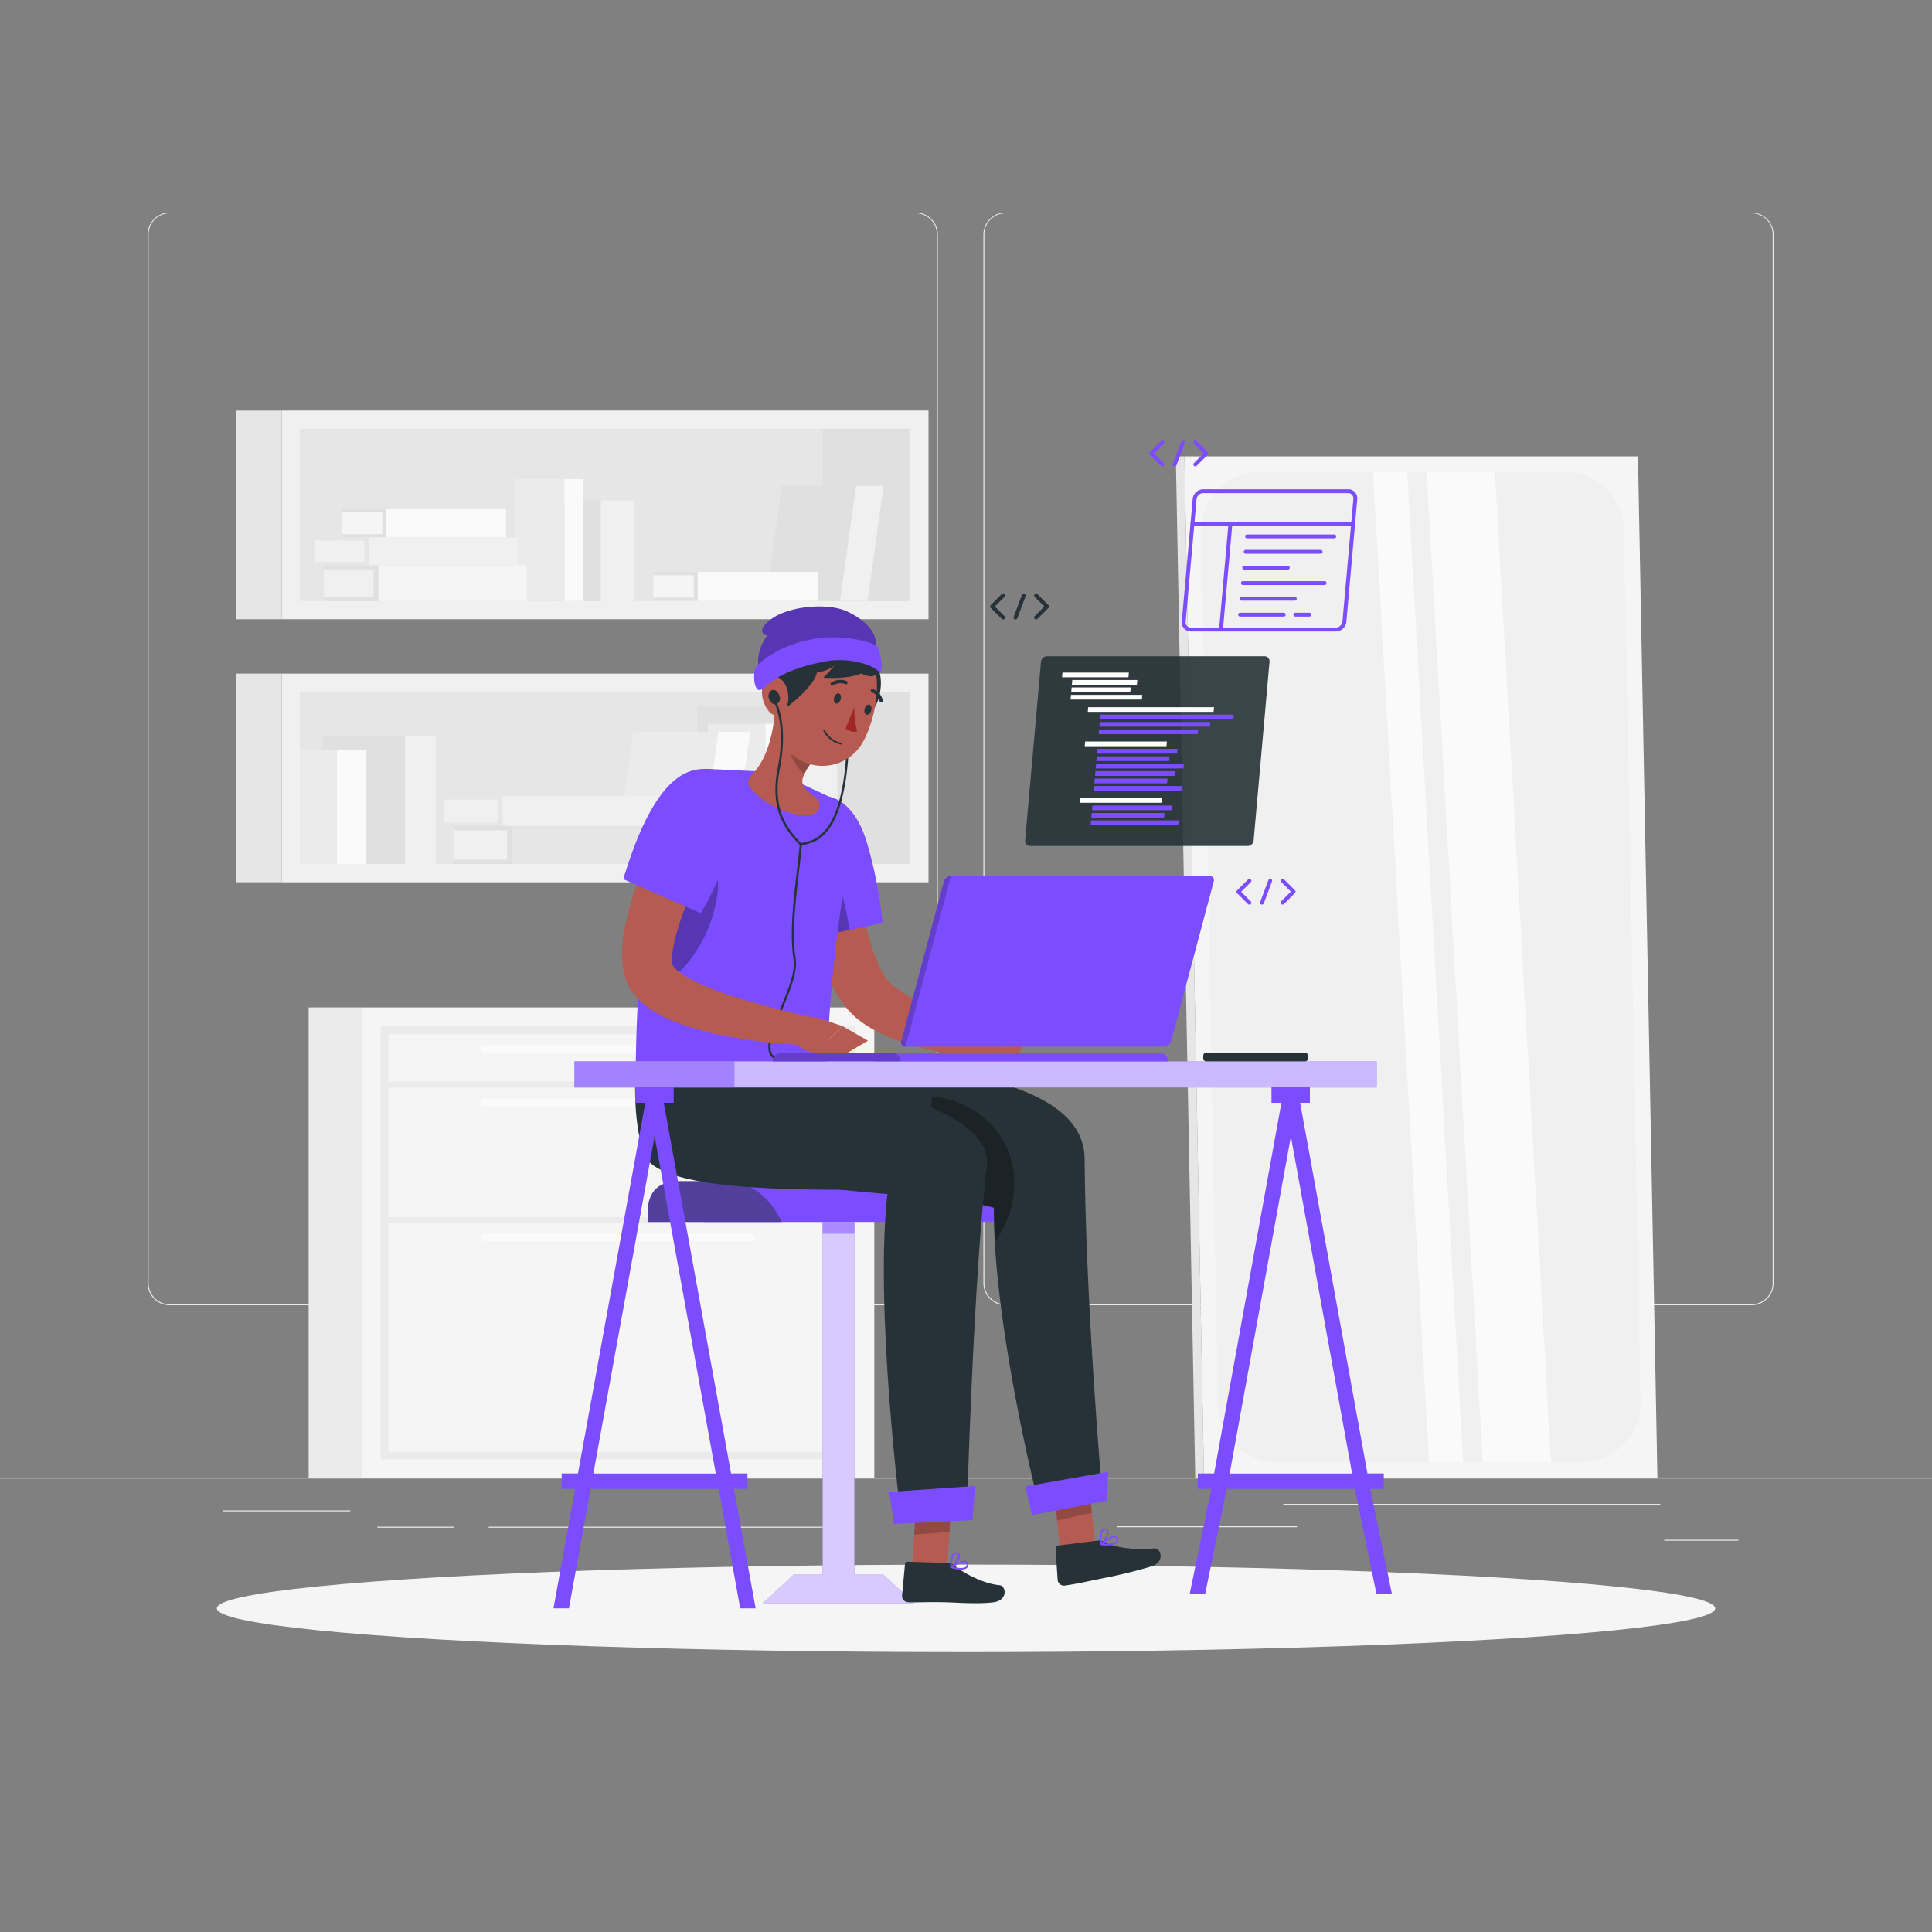 <svg xmlns="http://www.w3.org/2000/svg" viewBox="0 0 500 500"><rect x="0" y="0" width="500" height="500" fill="#808080" stroke="none"/><g id="background-complete--inject-1"><rect y="382.4" width="500" height="0.25" style="fill:#ebebeb"></rect><rect x="332.11" y="389.21" width="97.6" height="0.25" style="fill:#ebebeb"></rect><rect x="289" y="394.99" width="46.67" height="0.25" style="fill:#ebebeb"></rect><rect x="430.71" y="398.49" width="19.19" height="0.25" style="fill:#ebebeb"></rect><rect x="126.47" y="395.11" width="92.53" height="0.25" style="fill:#ebebeb"></rect><rect x="97.67" y="395.11" width="19.9" height="0.25" style="fill:#ebebeb"></rect><rect x="57.79" y="390.89" width="32.86" height="0.25" style="fill:#ebebeb"></rect><path d="M237,337.8H43.91a5.71,5.71,0,0,1-5.7-5.71V60.66A5.71,5.71,0,0,1,43.91,55H237a5.71,5.71,0,0,1,5.71,5.71V332.09A5.71,5.71,0,0,1,237,337.8ZM43.91,55.2a5.46,5.46,0,0,0-5.45,5.46V332.09a5.46,5.46,0,0,0,5.45,5.46H237a5.47,5.47,0,0,0,5.46-5.46V60.66A5.47,5.47,0,0,0,237,55.2Z" style="fill:#ebebeb"></path><path d="M453.31,337.8H260.21a5.72,5.72,0,0,1-5.71-5.71V60.66A5.72,5.72,0,0,1,260.21,55h193.1A5.71,5.71,0,0,1,459,60.66V332.09A5.71,5.71,0,0,1,453.31,337.8ZM260.21,55.2a5.47,5.47,0,0,0-5.46,5.46V332.09a5.47,5.47,0,0,0,5.46,5.46h193.1a5.47,5.47,0,0,0,5.46-5.46V60.66a5.47,5.47,0,0,0-5.46-5.46Z" style="fill:#ebebeb"></path><rect x="79.88" y="260.72" width="13.78" height="121.68" style="fill:#ebebeb"></rect><rect x="93.65" y="260.72" width="132.62" height="121.68" transform="translate(319.92 643.12) rotate(180)" style="fill:#f5f5f5"></rect><rect x="98.54" y="265.44" width="122.84" height="112.24" transform="translate(319.92 643.12) rotate(180)" style="fill:#ebebeb"></rect><rect x="100.54" y="267.66" width="118.84" height="12.3" transform="translate(319.92 547.61) rotate(180)" style="fill:#f5f5f5"></rect><rect x="100.54" y="281.45" width="118.84" height="33.56" transform="translate(319.92 596.46) rotate(180)" style="fill:#f5f5f5"></rect><rect x="100.54" y="316.51" width="118.84" height="59.22" transform="translate(319.92 692.24) rotate(180)" style="fill:#f5f5f5"></rect><path d="M194.53,321.26H125.4a1,1,0,0,1-1-1h0a1,1,0,0,1,1-1h69.13a1,1,0,0,1,1,1h0A1,1,0,0,1,194.53,321.26Z" style="fill:#fafafa"></path><path d="M194.53,286.29H125.4a1,1,0,0,1-1-1h0a1,1,0,0,1,1-1h69.13a1,1,0,0,1,1,1h0A1,1,0,0,1,194.53,286.29Z" style="fill:#fafafa"></path><path d="M194.53,272.49H125.4a1,1,0,0,1-1-1h0a1,1,0,0,1,1-1h69.13a1,1,0,0,1,1,1h0A1,1,0,0,1,194.53,272.49Z" style="fill:#fafafa"></path><rect x="72.89" y="174.32" width="167.4" height="54.01" transform="translate(313.19 402.66) rotate(180)" style="fill:#f0f0f0"></rect><rect x="134.31" y="122.35" width="44.56" height="157.95" transform="translate(357.92 44.73) rotate(90)" style="fill:#e6e6e6"></rect><rect x="201.94" y="189.98" width="44.56" height="22.69" transform="translate(425.55 -22.9) rotate(90)" style="fill:#e0e0e0"></rect><rect x="40.01" y="195.45" width="54.01" height="11.76" transform="translate(268.34 134.31) rotate(90)" style="fill:#e6e6e6"></rect><rect x="206.82" y="182.64" width="9.87" height="40.97" transform="translate(423.51 406.25) rotate(180)" style="fill:#f0f0f0"></rect><rect x="180.44" y="182.64" width="26.38" height="40.97" style="fill:#e0e0e0"></rect><rect x="198.06" y="187.32" width="5.56" height="36.28" transform="translate(401.68 410.93) rotate(180)" style="fill:#fafafa"></rect><rect x="183.2" y="187.32" width="14.86" height="36.28" style="fill:#ebebeb"></rect><polygon points="181.15 223.61 189.38 223.61 194.13 189.42 185.89 189.42 181.15 223.61" style="fill:#fafafa"></polygon><polygon points="181.15 223.61 159.13 223.61 163.88 189.42 185.89 189.42 181.15 223.61" style="fill:#ebebeb"></polygon><rect x="148.14" y="198.19" width="9.87" height="40.97" transform="translate(371.75 65.6) rotate(90)" style="fill:#e6e6e6"></rect><rect x="120.09" y="211.11" width="9.87" height="15.13" transform="translate(343.7 93.65) rotate(90)" style="fill:#e0e0e0"></rect><rect x="120.55" y="211.77" width="7.62" height="13.8" transform="translate(343.03 94.32) rotate(90)" style="fill:#f0f0f0"></rect><rect x="146.71" y="189.41" width="7.69" height="40.97" transform="translate(360.45 59.34) rotate(90)" style="fill:#f0f0f0"></rect><rect x="118.66" y="202.33" width="7.69" height="15.13" transform="translate(332.4 87.39) rotate(90)" style="fill:#e6e6e6"></rect><rect x="118.87" y="202.99" width="5.94" height="13.8" transform="translate(331.73 88.06) rotate(90)" style="fill:#f0f0f0"></rect><rect x="104.84" y="190.41" width="7.99" height="33.2" transform="translate(217.68 414.02) rotate(180)" style="fill:#f0f0f0"></rect><rect x="83.47" y="190.41" width="21.37" height="33.2" style="fill:#e0e0e0"></rect><rect x="87.17" y="194.21" width="7.68" height="29.4" transform="translate(182.01 417.82) rotate(180)" style="fill:#fafafa"></rect><rect x="77.62" y="194.21" width="9.55" height="29.4" style="fill:#ebebeb"></rect><rect x="72.89" y="106.26" width="167.4" height="54.01" transform="translate(313.19 266.52) rotate(180)" style="fill:#f0f0f0"></rect><rect x="134.31" y="54.29" width="44.56" height="157.95" transform="translate(289.86 -23.33) rotate(90)" style="fill:#e6e6e6"></rect><rect x="201.94" y="121.91" width="44.56" height="22.69" transform="translate(357.49 -90.96) rotate(90)" style="fill:#e0e0e0"></rect><rect x="40.01" y="127.38" width="54.01" height="11.76" transform="translate(200.28 66.25) rotate(90)" style="fill:#e6e6e6"></rect><rect x="155.48" y="129.49" width="8.59" height="26.05" transform="translate(319.55 285.04) rotate(180)" style="fill:#f0f0f0"></rect><rect x="142.74" y="129.49" width="12.75" height="26.05" style="fill:#e0e0e0"></rect><rect x="146.05" y="123.96" width="4.84" height="31.58" transform="translate(296.95 279.51) rotate(180)" style="fill:#fafafa"></rect><rect x="133.12" y="123.96" width="12.93" height="31.58" style="fill:#ebebeb"></rect><polygon points="217.36 155.54 224.53 155.54 228.66 125.78 221.49 125.78 217.36 155.54" style="fill:#f0f0f0"></polygon><polygon points="217.36 155.54 198.2 155.54 202.33 125.78 221.49 125.78 217.36 155.54" style="fill:#e0e0e0"></polygon><rect x="112.49" y="131.71" width="9.25" height="38.41" transform="translate(268.03 33.8) rotate(90)" style="fill:#f5f5f5"></rect><rect x="86.19" y="143.83" width="9.25" height="14.18" transform="translate(241.74 60.1) rotate(90)" style="fill:#e0e0e0"></rect><rect x="86.63" y="144.45" width="7.14" height="12.94" transform="translate(241.12 60.72) rotate(90)" style="fill:#f0f0f0"></rect><rect x="111.71" y="119.81" width="7.48" height="31.05" transform="translate(250.79 19.89) rotate(90)" style="fill:#fafafa"></rect><rect x="90.45" y="129.61" width="7.48" height="11.47" transform="translate(229.53 41.15) rotate(90)" style="fill:#e0e0e0"></rect><rect x="90.8" y="130.11" width="5.78" height="10.46" transform="translate(229.03 41.65) rotate(90)" style="fill:#f5f5f5"></rect><rect x="192.33" y="136.24" width="7.48" height="31.05" transform="translate(347.84 -44.3) rotate(90)" style="fill:#fafafa"></rect><rect x="171.07" y="146.04" width="7.48" height="11.47" transform="translate(326.58 -23.04) rotate(90)" style="fill:#e0e0e0"></rect><rect x="171.42" y="146.54" width="5.78" height="10.46" transform="translate(326.08 -22.54) rotate(90)" style="fill:#f5f5f5"></rect><rect x="111.15" y="123.48" width="7.21" height="38.41" transform="translate(257.44 27.93) rotate(90)" style="fill:#f0f0f0"></rect><rect x="84.85" y="135.59" width="7.21" height="14.18" transform="translate(231.14 54.23) rotate(90)" style="fill:#e6e6e6"></rect><rect x="85.05" y="136.22" width="5.57" height="12.94" transform="translate(230.52 54.85) rotate(90)" style="fill:#f0f0f0"></rect><polygon points="306.54 118.11 423.91 118.11 428.94 382.4 311.58 382.4 306.54 118.11" style="fill:#f5f5f5"></polygon><path d="M424.56,362.7l-4.29-225.47a15.41,15.41,0,0,0-15.41-15.12H326.33a15.41,15.41,0,0,0-15.41,15.7l4.29,225.47a15.41,15.41,0,0,0,15.41,15.12h78.54A15.4,15.4,0,0,0,424.56,362.7Z" style="fill:#f0f0f0"></path><polygon points="306.54 118.11 304.3 118.11 309.33 382.4 311.58 382.4 306.54 118.11" style="fill:#e6e6e6"></polygon><polygon points="369.23 122.11 386.89 122.11 401.39 378.4 383.73 378.4 369.23 122.11" style="fill:#fafafa"></polygon><polygon points="355.35 122.11 364.18 122.11 378.68 378.4 369.85 378.4 355.35 122.11" style="fill:#fafafa"></polygon></g><g id="Shadow--inject-1"><ellipse id="path--inject-1" cx="250" cy="416.24" rx="193.89" ry="11.32" style="fill:#f5f5f5"></ellipse></g><g id="Character--inject-1"><path d="M182.31,316.24H268.5c-3-6.54-8.47-10.55-14.37-10.55h-67Z" style="fill:#7C4DFF"></path><path d="M167.79,316.24h34.52c-3-6.54-8.47-10.55-14.38-10.55H175.71c-5.9,0-8.83,3.41-7.92,10.55Z" style="fill:#7C4DFF"></path><path d="M167.79,316.24h34.52c-3-6.54-8.47-10.55-14.38-10.55H175.71c-5.9,0-8.83,3.41-7.92,10.55Z" style="fill:#263238;opacity:0.5"></path><polygon points="228.59 407.5 221.11 407.5 221.11 316.24 212.9 316.24 212.9 407.5 205.42 407.5 197.36 414.96 212.9 414.96 221.11 414.96 236.65 414.96 228.59 407.5" style="fill:#7C4DFF"></polygon><polygon points="228.59 407.5 221.11 407.5 221.11 316.24 212.9 316.24 212.9 407.5 205.42 407.5 197.36 414.96 212.9 414.96 221.11 414.96 236.65 414.96 228.59 407.5" style="fill:#fff;opacity:0.7"></polygon><rect x="212.9" y="316.24" width="8.21" height="3.06" style="fill:#7C4DFF;opacity:0.5"></rect><polygon points="274.71 404.95 283.68 402.68 281.55 381.16 272.58 383.43 274.71 404.95" style="fill:#b55b52"></polygon><path d="M284.07,398.71,273.77,400a.66.66,0,0,0-.6.72l.55,8.21a1.64,1.64,0,0,0,1.82,1.42c3.57-.52,5-.91,9.52-1.82a131.68,131.68,0,0,0,13-3.17c3.59-1.21,2.34-4.84.67-4.64-3.95.47-10.17,0-13-1.69A2.67,2.67,0,0,0,284.07,398.71Z" style="fill:#263238"></path><polygon points="272.58 383.44 281.56 381.17 282.58 391.53 273.57 393.49 272.58 383.44" style="opacity:0.2"></polygon><path d="M214,275.54s66.47-2.23,66.69,24.28c.31,38.09,4.45,85.38,4.45,85.38l-16.74,2.48S257,342.29,257.21,312.55c-18.69-5.28-67.23-1.84-72.95-17.33-4.67-12.68-2.23-19.68-2.23-19.68Z" style="fill:#263238"></path><path d="M241.25,283.71s-2,15.16,4.91,26.85a74.05,74.05,0,0,1,11.06,2,78.84,78.84,0,0,0,.46,8.65C268.8,304.62,259.7,285.8,241.25,283.71Z" style="opacity:0.3"></path><polygon points="267.1 392.08 286.49 388.43 286.81 380.91 265.29 384.7 267.1 392.08" style="fill:#7C4DFF"></polygon><path d="M287.52,399.89a11.35,11.35,0,0,1-2.48,0,.23.23,0,0,1-.19-.15.22.22,0,0,1,.06-.22c.27-.24,2.64-2.35,3.81-2.06a.85.85,0,0,1,.58.54,1.2,1.2,0,0,1-.12,1.2A2.53,2.53,0,0,1,287.52,399.89Zm-1.94-.4c1.69.12,2.89-.09,3.26-.57a.78.78,0,0,0,.05-.78.37.37,0,0,0-.27-.27C288,397.71,286.56,398.68,285.58,399.49Z" style="fill:#7C4DFF"></path><path d="M285.09,399.88H285a.21.21,0,0,1-.13-.16c0-.11-.57-2.72.24-3.73a1.11,1.11,0,0,1,.87-.42.83.83,0,0,1,.85.55c.34,1-.78,3.06-1.62,3.73Zm.77-3.88a.66.66,0,0,0-.44.25c-.48.6-.36,2.12-.22,3,.71-.78,1.43-2.35,1.21-3-.05-.12-.14-.26-.45-.26Z" style="fill:#7C4DFF"></path><polygon points="235.92 406.93 245.09 405.76 246.59 384 237.42 385.16 235.92 406.93" style="fill:#b55b52"></polygon><path d="M245.3,404.5l-10.38-.33a.67.67,0,0,0-.71.61l-.76,8.2a1.64,1.64,0,0,0,1.57,1.69c3.61.05,5.34-.11,9.91,0,2.81.09,8.33.5,12.18,0s3.26-4.28,1.59-4.42c-4-.32-9.29-3.06-11.83-5.19A2.59,2.59,0,0,0,245.3,404.5Z" style="fill:#263238"></path><path d="M248.52,406.21a10.88,10.88,0,0,1-2.45-.41.23.23,0,0,1-.16-.17.22.22,0,0,1,.1-.21c.3-.2,3-1.9,4.09-1.43a.83.83,0,0,1,.48.63,1.19,1.19,0,0,1-.31,1.16A2.52,2.52,0,0,1,248.52,406.21Zm-1.85-.7c1.64.38,2.86.37,3.31-.05a.76.76,0,0,0,.17-.76.38.38,0,0,0-.22-.31C249.33,404.13,247.77,404.86,246.67,405.51Z" style="fill:#7C4DFF"></path><path d="M246.12,405.81a.19.19,0,0,1-.1,0,.2.2,0,0,1-.11-.17c0-.12-.13-2.78.83-3.65a1.1,1.1,0,0,1,.92-.27.81.81,0,0,1,.76.68c.19,1-1.25,2.9-2.19,3.41A.2.2,0,0,1,246.12,405.81Zm1.38-3.7a.64.64,0,0,0-.47.17c-.57.52-.7,2-.7,2.92.83-.66,1.79-2.09,1.67-2.76,0-.12-.09-.28-.4-.32Z" style="fill:#7C4DFF"></path><polygon points="237.42 385.17 246.59 384 245.73 396.45 236.59 397.16 237.42 385.17" style="opacity:0.2"></polygon><path d="M191.39,275.54s66.37,6.28,64,26.26c-3.49,28.81-5.21,90.91-5.21,90.91l-16.92.67s-7.17-56-3.46-85.52c-17.17,0-59.22,1.23-63.06-9.12-3.38-9.14-2.17-23.2-2.17-23.2Z" style="fill:#263238"></path><polygon points="231.35 394.42 251.66 393.41 252.39 384.58 230.12 386.11 231.35 394.42" style="fill:#7C4DFF"></polygon><path d="M220.08,215.83l.57,4.6c.2,1.56.42,3.12.66,4.67.5,3.11,1,6.21,1.63,9.25s1.31,6,2.13,8.9a44,44,0,0,0,3,7.85,13.93,13.93,0,0,0,1.73,2.66c.1.12.31.32.52.52s.43.4.65.6c.46.39,1,.79,1.51,1.18a47.66,47.66,0,0,0,7.54,4.27A164.07,164.07,0,0,0,257.56,267l-1.08,6.86a80.22,80.22,0,0,1-10.22-1c-1.68-.26-3.37-.58-5-1s-3.38-.8-5.06-1.31A49.92,49.92,0,0,1,226,266.42a29.42,29.42,0,0,1-2.55-1.58c-.42-.3-.84-.59-1.26-.94a16.23,16.23,0,0,1-1.31-1.11,25.37,25.37,0,0,1-4.12-5.19,53.3,53.3,0,0,1-4.62-10.21,101.6,101.6,0,0,1-2.85-10.08c-.76-3.35-1.43-6.7-1.92-10.06-.26-1.68-.49-3.36-.71-5s-.38-3.33-.52-5.16Z" style="fill:#b55b52"></path><path d="M206.06,209.15c6.79-6.55,15.15-2.68,18.49,9.6a113.63,113.63,0,0,1,3.86,20.14l-21.49,4.44C203,231.61,199.12,215.87,206.06,209.15Z" style="fill:#7C4DFF"></path><path d="M213,222.56c-1.54-1.38-5.9,4.81-8.57,12.48.76,2.86,1.62,5.68,2.49,8.3l12.93-2.68C218.81,233,216.43,225.67,213,222.56Z" style="opacity:0.3"></path><path d="M256.24,265.25l5.12.32-4.09,9.4s-8.83-.21-8.64-4.55l1.59-2.08A8.32,8.32,0,0,1,256.24,265.25Z" style="fill:#b55b52"></path><polygon points="266.94 266.33 262.52 274.97 257.27 274.97 261.36 265.57 266.94 266.33" style="fill:#b55b52"></polygon><path d="M206.86,202.58l-10.3-2.94L183.32,199a9.19,9.19,0,0,0-9.16,6.33c-2.53,7.7-4.85,18.85-6.54,28.47-1.9,10.78-2.89,27-3.09,41.73H214c1.13-30.73,5-48.9,6.77-59a9.16,9.16,0,0,0-5.09-9.83Z" style="fill:#7C4DFF"></path><path d="M172.58,210.67c-1.91,7-3.63,15.57-5,23.14a217.28,217.28,0,0,0-2.43,23.33c8.15-.81,17.15-10.19,20-22.82C188,222,181.39,209.18,172.58,210.67Z" style="opacity:0.3"></path><path d="M200.67,182.91l4,6.11,5.45,8.33a8.23,8.23,0,0,0-1.68,2.46c-1,2-1.82,3.51,2.39,6.38a2.78,2.78,0,0,1,1.26,2.76c-.24,1.3-1.54,2.56-6.09,1.76a20.92,20.92,0,0,1-11.4-6.33c-1.52-1.51-1.17-2.65.29-4.22C199,195.72,200.26,188.63,200.67,182.91Z" style="fill:#b55b52"></path><path d="M208.78,195.3l-3.34-5.94-.23.49a16.2,16.2,0,0,0-.72,2.28c-.61,2.63,1.44,6.4,3.69,8.19l.26-.51a9.92,9.92,0,0,1,1.54-2.36.67.67,0,0,1,.14-.11Z" style="opacity:0.2"></path><path d="M207.25,218.82a.29.29,0,0,1-.07-.56l.71-.17c3.62-.79,12.1-2.64,11.33-35.18a.29.29,0,0,1,.28-.29h0a.29.29,0,0,1,.29.28c.78,33-8,34.93-11.78,35.75-.25,0-.48.1-.68.16Z" style="fill:#263238"></path><path d="M227.57,173.85c-1.46-4.36-6.7-1.46-6.7-1.46s-.07,9.13,2.74,11.47S229,178.25,227.57,173.85Z" style="fill:#263238"></path><path d="M202.08,172.09c-1.61,9.06-3,14.26.35,20.07a12,12,0,0,0,21.16-.61c3.83-7.47,5.81-21-2-27A12.1,12.1,0,0,0,202.08,172.09Z" style="fill:#b55b52"></path><path d="M200.37,177.42c-2.44,3.88,3.65,5.3,3.65,5.3s7.29-5.49,7.44-9.14S202.31,174.34,200.37,177.42Z" style="fill:#263238"></path><path d="M198,178.88c-1.2-1-2.52-4.81-1.51-8.16s4.23-7,7.13-5.81c1.08-3.09,15.92-6.89,20.88,0,5.78,8.05,2.75,12.19-2.06,9.07l-8.8-2.85Z" style="fill:#263238"></path><path d="M224.37,173.25c-2.35,2.78-11.26,2.15-11.26,2.15l2.92-3.2a9.76,9.76,0,0,1-6.76,1.87c-4.37-.25-2-4.74-2-4.74S228.79,168,224.37,173.25Z" style="fill:#263238"></path><path d="M197.2,178.65a8.14,8.14,0,0,0,1.83,5.51c1.66,2,4.22.4,4.82-2.06.53-2.21-.16-5.64-2.34-6.7S197.31,176.17,197.2,178.65Z" style="fill:#b55b52"></path><path d="M196.33,172.9a10.78,10.78,0,0,1,2.35-8.48c-.82.19-3.39-1.32,1.34-4.48s14.55-4,19.44-1.59c9.58,4.7,6.93,10.26,6.93,10.26Z" style="fill:#7C4DFF"></path><path d="M196.33,172.9a10.78,10.78,0,0,1,2.35-8.48c-.82.19-3.39-1.32,1.34-4.48s14.55-4,19.44-1.59c9.58,4.7,6.93,10.26,6.93,10.26Z" style="opacity:0.3"></path><path d="M196.52,178.6c1.66.06,3.27-4.95,17.34-7.48,5.68-1,11.63.8,13.29,2.44s.88-3.75.28-5.68-9.39-3.47-15.1-2.78c-9.91,1.19-15.86,6.24-16.68,7.51S195,178.56,196.52,178.6Z" style="fill:#7C4DFF"></path><path d="M201.7,180a1.73,1.73,0,0,1-.73,2.26c-.73.23-1.59-.39-1.92-1.4a1.73,1.73,0,0,1,.73-2.26C200.51,178.37,201.37,179,201.7,180Z" style="fill:#263238"></path><path d="M202.88,274.54c-1.72,0-2.86-.46-3.49-1.41-1.54-2.3.43-7.05,2.52-12.08,2-4.7,4-9.57,3.44-12.91-1-6.37-.08-14.41.82-22.18.3-2.56.58-5,.79-7.32-3.87-4-7.77-9.13-5.72-19.69,1.36-7,1.06-12.8-.89-17.3a.27.27,0,0,1,.14-.37.29.29,0,0,1,.38.14c2,4.62,2.31,10.55.93,17.64-2,10.37,1.86,15.39,5.66,19.27a.32.32,0,0,1,.07.23c-.21,2.39-.49,4.86-.8,7.47-.89,7.73-1.82,15.73-.82,22,.56,3.5-1.49,8.44-3.48,13.22s-3.94,9.5-2.57,11.55c.52.78,1.51,1.16,3,1.16a.28.28,0,0,1,0,.56Z" style="fill:#263238"></path><path d="M215.89,180.47c-.23.71,0,1.42.41,1.59s1-.27,1.24-1,.06-1.42-.4-1.59S216.12,179.76,215.89,180.47Z" style="fill:#263238"></path><ellipse cx="224.63" cy="183.68" rx="1.35" ry="0.88" transform="translate(-15.83 346.08) rotate(-73.31)" style="fill:#263238"></ellipse><path d="M221.09,183a23.82,23.82,0,0,0,.74,6.27c-1.42.52-3-.71-3-.71Z" style="fill:#a02724"></path><path d="M216.85,192.45a6.45,6.45,0,0,1-3.77-3.33.22.22,0,0,1,.12-.28.22.22,0,0,1,.29.12,6.13,6.13,0,0,0,4.29,3.3.22.22,0,0,1,.17.26.22.22,0,0,1-.26.17A7.41,7.41,0,0,1,216.85,192.45Z" style="fill:#263238"></path><path d="M215.16,177.41a.45.45,0,0,1-.16-.15.43.43,0,0,1,.14-.6,4.21,4.21,0,0,1,3.93-.41.44.44,0,1,1-.38.79,3.36,3.36,0,0,0-3.08.35A.45.45,0,0,1,215.16,177.41Z" style="fill:#263238"></path><path d="M225.37,178.8a.42.42,0,0,1,0-.22.44.44,0,0,1,.57-.24,4.19,4.19,0,0,1,2.57,3,.44.44,0,0,1-.86.14,3.36,3.36,0,0,0-2.05-2.34A.41.41,0,0,1,225.37,178.8Z" style="fill:#263238"></path><path d="M188,212.73c-.83,1.5-1.74,3.21-2.6,4.83s-1.71,3.31-2.53,5c-1.65,3.33-3.2,6.68-4.61,10a77.64,77.64,0,0,0-3.46,10,30.88,30.88,0,0,0-.84,4.56c-.17,1.33.07,2.77,0,2.46a6,6,0,0,0,1.9,2,24.11,24.11,0,0,0,4,2.41,73.13,73.13,0,0,0,10,3.92C193.32,259,197,260,200.61,261s7.42,1.78,11.06,2.58l-.68,6.91A135.68,135.68,0,0,1,187.2,268a74.26,74.26,0,0,1-12-3.37,35.76,35.76,0,0,1-6.19-3.05,17.64,17.64,0,0,1-6.17-6.15,13.2,13.2,0,0,1-1.09-2.63l-.19-.69-.11-.54c-.09-.37-.14-.71-.2-1.07a24.87,24.87,0,0,1-.25-3.95,38.09,38.09,0,0,1,.79-6.91,77.37,77.37,0,0,1,3.56-12.15c1.43-3.84,3.06-7.54,4.81-11.16q1.32-2.72,2.73-5.37c.94-1.8,1.89-3.48,3-5.33Z" style="fill:#b55b52"></path><path d="M180.39,199.17c9.32-1.42,13.9,6.58,9.52,18.52a113.84,113.84,0,0,1-8.52,18.65l-20.09-8.81C164.9,215.71,170.83,200.62,180.39,199.17Z" style="fill:#7C4DFF"></path><path d="M212.48,263.66l5.58,1.91-7.41,7.08s-9.05-3.25-7.2-7.18l2.28-1.3A8.3,8.3,0,0,1,212.48,263.66Z" style="fill:#b55b52"></path><polygon points="224.63 269.33 216.26 274.26 210.66 272.65 218.06 265.57 224.63 269.33" style="fill:#b55b52"></polygon></g><g id="Desk--inject-1"><rect x="148.67" y="274.68" width="207.62" height="6.76" style="fill:#7C4DFF"></rect><rect x="148.67" y="274.68" width="207.62" height="6.76" style="fill:#fff;opacity:0.6"></rect><rect x="148.67" y="274.68" width="41.43" height="6.76" transform="translate(338.76 556.12) rotate(180)" style="fill:#7C4DFF;opacity:0.5"></rect><path d="M300.06,272.44H202.23a2.25,2.25,0,0,0-2.24,2.24H302.31A2.25,2.25,0,0,0,300.06,272.44Z" style="fill:#7C4DFF"></path><path d="M313,226.67H246.15a2.07,2.07,0,0,0-1.88,1.48l-11,41.24a1.1,1.1,0,0,0,1.09,1.48h66.88a2,2,0,0,0,1.87-1.48l11-41.24A1.1,1.1,0,0,0,313,226.67Z" style="fill:#7C4DFF"></path><path d="M244.27,228.15l-11,41.24a1.1,1.1,0,0,0,1.09,1.48l11.76-44.2A2.07,2.07,0,0,0,244.27,228.15Z" style="opacity:0.2"></path><path d="M230.78,272.44H202.23a2.25,2.25,0,0,0-2.24,2.24h33A2.25,2.25,0,0,0,230.78,272.44Z" style="opacity:0.2"></path><path d="M191.56,416.24h4l-5.61-30.9h3.49v-4H189.2l-17.42-95.94h2.57v-4h-9.94v4H167l-17.42,95.94h-4.22v4h3.49l-5.61,30.9h4l5.61-30.9H186Zm-38-34.88,15.85-87.25,15.84,87.25Z" style="fill:#7C4DFF"></path><path d="M356.24,412.56h4l-5.61-27.22h3.49v-4h-4.22l-17.42-95.94H339v-4h-9.94v4h2.57l-17.42,95.94H310v4h3.49l-5.61,27.22h4l5.61-27.22h33.14Zm-38-31.2,15.84-87.25,15.85,87.25Z" style="fill:#7C4DFF"></path><rect x="311.4" y="272.44" width="27.1" height="2.24" rx="0.73" style="fill:#263238"></rect></g><g id="Coding--inject-1"><path d="M266.6,218.94a1.29,1.29,0,0,1-1.3-1.43l4.11-46.24a1.6,1.6,0,0,1,1.56-1.43h56.28a1.29,1.29,0,0,1,1.3,1.43l-4.11,46.24a1.6,1.6,0,0,1-1.56,1.43Z" style="fill:#263238;opacity:0.9"></path><polygon points="314.08 184.23 281.51 184.23 281.62 183.03 314.19 183.03 314.08 184.23" style="fill:#fff"></polygon><polygon points="319.19 186.15 284.69 186.15 284.79 184.95 319.3 184.95 319.19 186.15" style="fill:#7C4DFF"></polygon><polygon points="313.11 188.07 284.52 188.07 284.62 186.87 313.21 186.87 313.11 188.07" style="fill:#7C4DFF"></polygon><polygon points="309.95 189.99 284.35 189.99 284.45 188.79 310.06 188.79 309.95 189.99" style="fill:#7C4DFF"></polygon><polygon points="301.89 193.12 280.73 193.12 280.83 191.91 301.99 191.91 301.89 193.12" style="fill:#fff"></polygon><polygon points="306.38 197.67 283.66 197.67 283.56 198.88 306.27 198.88 306.38 197.67" style="fill:#7C4DFF"></polygon><polygon points="302.66 195.75 283.83 195.75 283.73 196.96 302.55 196.96 302.66 195.75" style="fill:#7C4DFF"></polygon><polygon points="304.74 193.83 284 193.83 283.9 195.04 304.63 195.04 304.74 193.83" style="fill:#7C4DFF"></polygon><polygon points="300.58 207.76 279.42 207.76 279.53 206.56 300.69 206.56 300.58 207.76" style="fill:#fff"></polygon><polygon points="305.08 212.32 282.36 212.32 282.25 213.52 304.97 213.52 305.08 212.32" style="fill:#7C4DFF"></polygon><polygon points="301.36 210.4 282.53 210.4 282.43 211.6 301.25 211.6 301.36 210.4" style="fill:#7C4DFF"></polygon><polygon points="303.44 208.48 282.7 208.48 282.6 209.68 303.33 209.68 303.44 208.48" style="fill:#7C4DFF"></polygon><polygon points="292.04 175.28 274.86 175.28 274.96 174.07 292.15 174.07 292.04 175.28" style="fill:#fff"></polygon><polygon points="295.62 179.83 277.17 179.83 277.06 181.04 295.51 181.04 295.62 179.83" style="fill:#fff"></polygon><polygon points="292.62 177.91 277.34 177.91 277.23 179.12 292.52 179.12 292.62 177.91" style="fill:#fff"></polygon><polygon points="294.34 175.99 277.51 175.99 277.4 177.2 294.24 177.2 294.34 175.99" style="fill:#fff"></polygon><polygon points="305.87 203.43 283.15 203.43 283.04 204.64 305.76 204.64 305.87 203.43" style="fill:#7C4DFF"></polygon><polygon points="302.15 201.51 283.32 201.51 283.21 202.72 302.04 202.72 302.15 201.51" style="fill:#7C4DFF"></polygon><polygon points="304.23 199.59 283.49 199.59 283.39 200.8 304.12 200.8 304.23 199.59" style="fill:#7C4DFF"></polygon><path d="M345.72,163.42H308.21a2.34,2.34,0,0,1-2.36-2.59l2.82-31.71a2.79,2.79,0,0,1,2.73-2.5h37.5a2.34,2.34,0,0,1,2.36,2.59l-2.82,31.71A2.78,2.78,0,0,1,345.72,163.42Zm-34.32-35.8a1.79,1.79,0,0,0-1.74,1.59l-2.81,31.71a1.35,1.35,0,0,0,.34,1.07,1.37,1.37,0,0,0,1,.43h37.51a1.78,1.78,0,0,0,1.73-1.59l2.82-31.71a1.39,1.39,0,0,0-.35-1.06,1.36,1.36,0,0,0-1-.44Z" style="fill:#7C4DFF"></path><path d="M350.2,136.07H308.6a.5.5,0,0,1-.5-.5.5.5,0,0,1,.5-.5h41.6a.5.5,0,0,1,.5.5A.51.51,0,0,1,350.2,136.07Z" style="fill:#7C4DFF"></path><path d="M316,163.42h-.05a.49.49,0,0,1-.45-.54l2.43-27.36a.51.51,0,0,1,.54-.45.5.5,0,0,1,.46.54L316.49,163A.51.51,0,0,1,316,163.42Z" style="fill:#7C4DFF"></path><path d="M345.32,139.32H322.74a.5.5,0,0,1-.5-.5.5.5,0,0,1,.5-.5h22.58a.5.5,0,0,1,.5.5A.5.5,0,0,1,345.32,139.32Z" style="fill:#7C4DFF"></path><path d="M341.78,143.31h-19.4a.51.51,0,0,1-.5-.5.5.5,0,0,1,.5-.5h19.4a.5.5,0,0,1,.5.5A.5.5,0,0,1,341.78,143.31Z" style="fill:#7C4DFF"></path><path d="M333.31,147.42H322a.5.5,0,0,1-.5-.5.5.5,0,0,1,.5-.5h11.29a.51.51,0,0,1,.5.5A.5.5,0,0,1,333.31,147.42Z" style="fill:#7C4DFF"></path><path d="M335.09,155.45H321.3a.5.5,0,0,1-.5-.5.51.51,0,0,1,.5-.5h13.79a.51.51,0,0,1,.5.5A.5.5,0,0,1,335.09,155.45Z" style="fill:#7C4DFF"></path><path d="M332.23,159.57H320.94a.5.5,0,0,1,0-1h11.29a.5.5,0,0,1,0,1Z" style="fill:#7C4DFF"></path><path d="M338.84,159.57h-3.62a.5.5,0,0,1,0-1h3.62a.5.5,0,0,1,0,1Z" style="fill:#7C4DFF"></path><path d="M342.81,151.41H321.66a.5.5,0,0,1,0-1h21.15a.5.5,0,0,1,0,1Z" style="fill:#7C4DFF"></path><path d="M268.14,160.31a.51.51,0,0,1-.36-.15.5.5,0,0,1,0-.7l2.5-2.5-2.5-2.49a.5.5,0,0,1,.71-.71l2.85,2.85a.51.51,0,0,1,0,.71l-2.85,2.84A.49.49,0,0,1,268.14,160.31Z" style="fill:#263238"></path><path d="M259.6,160.31a.49.49,0,0,1-.35-.15l-2.85-2.84a.51.51,0,0,1,0-.71l2.85-2.85a.5.5,0,1,1,.71.71l-2.5,2.49,2.5,2.5a.5.5,0,0,1,0,.7A.51.51,0,0,1,259.6,160.31Z" style="fill:#263238"></path><path d="M262.8,160.31a.51.51,0,0,1-.17,0,.5.5,0,0,1-.29-.64l2.13-5.7a.5.5,0,0,1,.64-.29.5.5,0,0,1,.3.64l-2.14,5.7A.49.49,0,0,1,262.8,160.31Z" style="fill:#263238"></path><path d="M331.93,234.1a.47.47,0,0,1-.35-.15.5.5,0,0,1,0-.71l2.49-2.49-2.49-2.5a.49.49,0,1,1,.7-.7l2.85,2.84a.53.53,0,0,1,.15.36.51.51,0,0,1-.15.35L332.28,234A.47.47,0,0,1,331.93,234.1Z" style="fill:#7C4DFF"></path><path d="M323.39,234.1A.5.5,0,0,1,323,234l-2.85-2.85a.51.51,0,0,1,0-.71l2.85-2.84a.5.5,0,0,1,.71,0,.5.5,0,0,1,0,.7l-2.5,2.5,2.5,2.49a.51.51,0,0,1,0,.71A.51.51,0,0,1,323.39,234.1Z" style="fill:#7C4DFF"></path><path d="M326.6,234.1a.39.39,0,0,1-.18,0,.49.49,0,0,1-.29-.64l2.13-5.7a.5.5,0,0,1,.94.35l-2.14,5.7A.49.49,0,0,1,326.6,234.1Z" style="fill:#7C4DFF"></path><path d="M309.35,120.7a.51.51,0,0,1-.36-.15.5.5,0,0,1,0-.7l2.5-2.5-2.5-2.49a.5.5,0,0,1,.71-.71l2.85,2.85a.51.51,0,0,1,0,.71l-2.85,2.84A.49.49,0,0,1,309.35,120.7Z" style="fill:#7C4DFF"></path><path d="M300.81,120.7a.5.5,0,0,1-.35-.15l-2.85-2.84a.51.51,0,0,1,0-.71l2.85-2.85a.5.5,0,1,1,.71.71l-2.5,2.49,2.5,2.5a.5.5,0,0,1,0,.7A.51.51,0,0,1,300.81,120.7Z" style="fill:#7C4DFF"></path><path d="M304,120.7l-.17,0a.5.5,0,0,1-.29-.64l2.13-5.7a.5.5,0,0,1,.64-.29.5.5,0,0,1,.3.64l-2.14,5.7A.49.49,0,0,1,304,120.7Z" style="fill:#7C4DFF"></path></g></svg>

